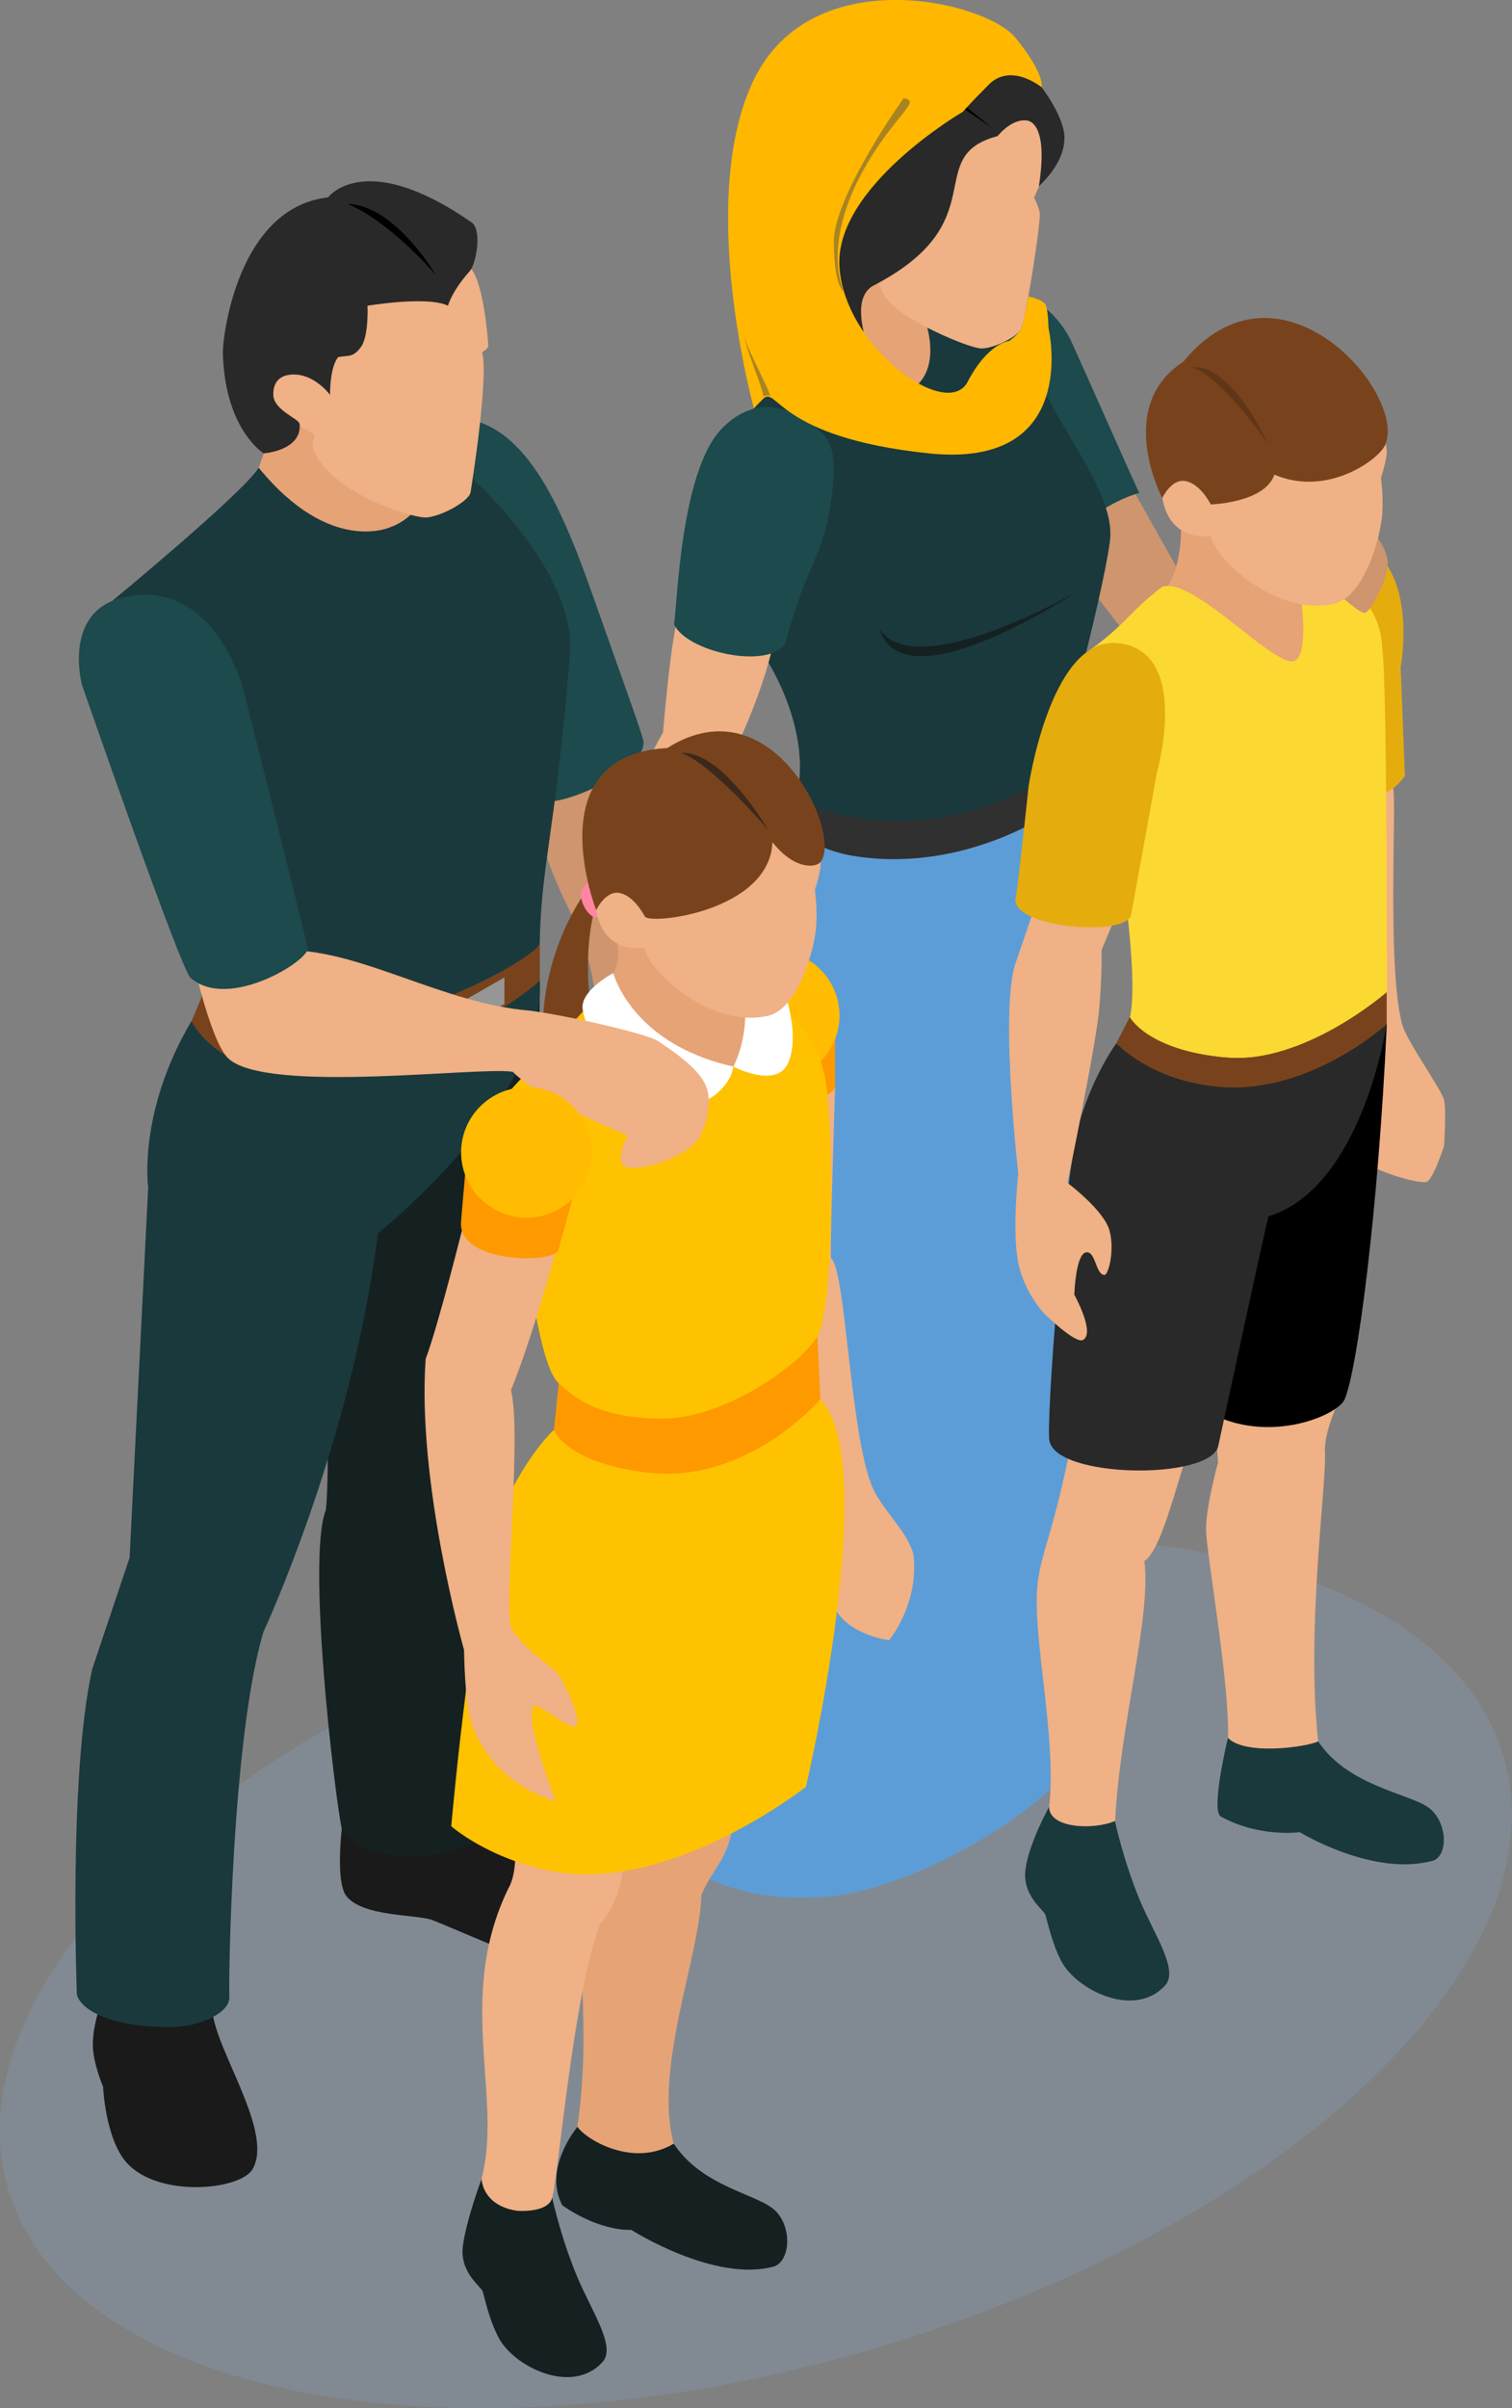<?xml version="1.0" encoding="UTF-8"?>
<svg xmlns="http://www.w3.org/2000/svg" width="120" height="191" viewBox="0 0 120 191" fill="none">
  <rect x="0" y="0" width="120" height="191" fill="#808080" stroke="none"/>
  <g clip-path="url(#clip0_4648_12329)">
    <g style="mix-blend-mode:multiply" opacity="0.3">
      <path d="M68.691 186.475C101.473 177.037 124.151 155.955 119.343 139.385C114.536 122.816 84.063 117.034 51.281 126.471C18.499 135.908 -4.179 156.991 0.629 173.56C5.437 190.13 35.909 195.912 68.691 186.475Z" fill="#82A1BD"></path>
    </g>
    <path d="M74.672 25.218L75.412 31.524L72.484 33.483L66.945 32.293L63.287 28.545L64.862 23.333L71.49 18.205L75.835 22.469L74.672 25.218Z" fill="#E6A376"></path>
    <path d="M61.828 64.123C61.828 64.123 55.983 70.482 54.714 75.505C53.446 80.527 51.088 134.026 50.391 140.238C50.602 147.451 57.357 151.115 65.507 150.452C73.657 149.788 86.575 141.502 86.522 136.89C83.435 104.408 86.099 67.082 83.89 64.112C82.579 62.185 61.828 64.112 61.828 64.112V64.123Z" fill="#5D9DD7"></path>
    <path d="M88.605 36.515L94.588 47.129L89.62 50.624L81.332 40.011L88.605 36.515Z" fill="#CE956E"></path>
    <path d="M80.243 22.912C82.569 23.712 84.218 25.312 85.053 27.144C85.888 28.966 90.18 38.653 90.412 39.095C85.846 40.443 82.178 45.276 82.178 45.276C82.178 45.276 75.296 25.175 80.243 22.912Z" fill="#1D4A4C"></path>
    <path d="M61.828 64.123C61.828 64.123 62.991 67.218 68.086 67.945C76.955 69.208 83.889 64.123 83.889 64.123L83.689 60.195L69.397 63.196L63.371 62.291L61.828 64.123Z" fill="#303030"></path>
    <path d="M59.481 50.256C64.545 57.121 63.371 62.291 63.371 62.291C63.371 62.291 63.467 64.281 67.526 64.765C77.103 66.481 83.742 61.143 83.742 61.143C83.742 61.143 87.399 47.94 88.086 42.949C88.53 39.737 85.306 35.673 82.727 30.756C80.644 26.786 77.019 24.038 75.443 23.343H72.621C75.507 29.398 72.346 30.861 72.346 30.861C72.346 30.861 67.166 33.42 65.391 26.997C64.407 27.765 57.283 34.904 57.283 34.904C57.283 34.904 52.653 39.958 59.492 50.267L59.481 50.256Z" fill="#1A393C"></path>
    <path d="M85.359 46.992C85.359 46.992 72.621 54.288 69.788 49.856C71.659 56.11 85.359 46.992 85.359 46.992Z" fill="#152121"></path>
    <path d="M110.56 62.512C110.867 63.322 110.063 76.8 111.279 81.222C111.543 82.412 114.408 86.424 114.609 87.234C114.799 88.045 114.609 90.888 114.609 90.888C114.609 90.888 113.784 93.478 113.245 93.731C112.695 93.984 108.89 92.825 108.277 92.067C109.683 89.109 106.67 61.501 106.67 61.501C106.67 61.501 110.253 61.701 110.571 62.501L110.56 62.512Z" fill="#EFB185"></path>
    <path d="M93.721 42.454C93.721 42.454 93.689 45.276 92.453 46.792C92.379 47.761 95.433 50.519 95.433 50.519L99.323 55.121L104.514 54.51L106.036 51.246L104.112 44.813L99.662 40.622L93.795 40.011L93.732 42.454H93.721Z" fill="#E6A376"></path>
    <path d="M104.62 138.122C106.935 141.608 111.723 142.239 113.309 143.324C114.831 144.356 115.011 147.062 113.774 147.567C109.028 148.915 103.161 145.324 103.161 145.324C103.161 145.324 99.947 145.767 96.892 144.082C96.057 143.619 97.453 137.849 97.453 137.849C97.453 137.849 103.552 138.122 104.609 138.122H104.62Z" fill="#1A393C"></path>
    <path d="M106.596 110.441C106.596 110.441 105.19 113.021 105.148 114.979C105.359 117.337 103.615 129.078 104.619 138.122C103.668 138.575 98.816 139.249 97.463 137.848C97.579 133.3 95.719 123.129 95.719 121.275C95.719 119.422 96.67 115.99 96.67 115.99L96.237 109.472L106.607 110.43L106.596 110.441Z" fill="#EFB185"></path>
    <path d="M110.063 81.254C109.397 95.953 107.727 108.693 106.712 110.999C106.131 112.326 100.19 114.811 95.317 111.662C94.218 111.21 94.831 90.488 94.831 90.488C94.831 90.488 109.735 80.591 110.053 81.254H110.063Z" fill="black"></path>
    <path d="M88.488 144.44C88.488 144.44 89.143 147.535 90.475 150.747C91.617 153.463 93.583 156.275 92.463 157.486C90.042 160.128 85.444 157.854 84.228 155.548C83.435 154.021 83.107 152.253 82.959 151.863C82.822 151.473 81.131 150.357 81.384 148.294C81.638 146.23 83.255 143.324 83.255 143.324L88.488 144.44Z" fill="#1A393C"></path>
    <path d="M43.826 174.322C43.826 174.322 44.481 177.417 45.824 180.618C46.965 183.345 48.932 186.156 47.811 187.357C45.39 190 40.792 187.725 39.577 185.419C38.773 183.903 38.445 182.134 38.308 181.745C38.171 181.355 36.479 180.239 36.733 178.175C36.987 176.112 38.223 172.816 38.223 172.816L43.837 174.322H43.826Z" fill="#152121"></path>
    <path d="M94.662 114.505C93.911 115.148 92.431 122.855 90.825 123.813C91.385 128.257 88.89 136.743 88.499 144.429C86.808 145.167 83.256 145.03 83.266 143.313C83.879 137.838 81.966 130.089 82.326 125.866C82.579 123.013 83.763 121.486 85.381 112.505C86.29 112.631 95.433 113.853 94.672 114.495L94.662 114.505Z" fill="#EFB185"></path>
    <path d="M88.604 82.749C88.604 82.749 86.945 84.907 85.708 88.856C84.482 92.805 82.96 113.368 83.298 114.316C83.922 117.232 95.814 117.411 96.67 114.768C96.998 113.242 100.327 97.795 100.666 96.479C108.118 94.205 110.053 81.254 110.053 81.254L88.594 82.739L88.604 82.749Z" fill="#292929"></path>
    <path d="M106.934 42.643C112.854 44.075 111.163 52.909 111.163 52.909L111.501 61.522C111.501 61.522 110.01 64.133 106.934 62.775C106.903 61.617 106.342 42.569 106.934 42.654V42.643Z" fill="#E5AC0E"></path>
    <path d="M102.737 52.415C101.247 53.088 94.661 45.655 92.23 46.55C89.693 48.466 89.281 49.582 86.522 51.541C85.951 52.246 90.898 75.116 89.682 80.675C89.936 81.633 92.452 83.328 96.035 83.739C103.921 85.013 110.073 79.011 110.073 78.706C110.073 75.863 110.073 53.678 109.703 51.456C109.566 45.834 102.832 44.57 102.832 44.57C102.832 44.57 104.238 51.73 102.748 52.415H102.737Z" fill="#FCD832"></path>
    <path d="M106.025 46.908C106.025 46.908 107.981 48.803 108.393 48.592C108.795 48.382 110.201 45.95 110.137 44.57C110.074 43.201 108.34 41.401 108.34 41.401L106.015 46.908H106.025Z" fill="#CE956E"></path>
    <path d="M38.943 145.829C39.788 146.977 47.505 149.473 48.742 150.905C49.968 152.337 49.408 154.495 48.911 155.106C48.425 155.695 43.657 156.085 40.465 154.842C38.551 154.095 35.581 152.789 34.344 152.305C33.118 151.821 28.773 152.063 27.473 150.368C26.501 149.03 27.262 143.892 27.262 143.892C27.262 143.892 38.108 144.692 38.953 145.84L38.943 145.829Z" fill="#1A1A1A"></path>
    <path d="M42.463 87.129C43.869 98.985 38.213 118.559 38.213 118.559C38.213 118.559 36.765 133.553 38.509 145.124C37.97 147.125 29.63 148.746 27.114 145.009C26.564 142.376 24.334 123.666 25.856 119.781C26.406 115.085 25.349 93.005 25.349 93.005C25.349 93.005 38.108 78.643 42.833 77.79C42.833 77.79 42.875 82.834 42.452 87.129H42.463Z" fill="#152121"></path>
    <path d="M16.87 159.591C17.177 162.708 21.722 169.12 20.052 172.037C19.08 173.732 12.515 174.353 10.021 171.5C8.35 169.573 8.181 165.509 8.181 165.509C8.181 165.509 7.367 163.624 7.367 162.16C7.367 160.697 7.959 159.033 7.959 159.033C7.959 159.033 16.13 159.117 16.86 159.581L16.87 159.591Z" fill="#1A1A1A"></path>
    <path d="M11.765 94.1L10.285 123.55C10.285 123.55 8.097 130.047 7.315 132.395C5.423 140.923 6.099 158.202 6.099 158.202C6.501 159.655 9.429 160.887 13.89 160.76C15.845 160.708 18.277 159.655 18.203 158.381C18.129 157.096 18.414 137.754 20.909 129.436C20.909 129.436 27.949 114.337 29.979 97.848C29.915 97.848 43.382 87.256 42.833 77.79C42.833 77.064 18.573 83.107 15.19 81.001C10.941 88.172 11.754 94.11 11.754 94.11L11.765 94.1Z" fill="#1A393C"></path>
    <path d="M16.014 79.053L15.2 80.99C15.2 80.99 16.955 84.77 22.674 84.992C34.502 85.318 42.843 77.79 42.843 77.79V74.799L16.014 79.053Z" fill="#78431C"></path>
    <path d="M40.031 79.632L36.966 81.401V79.285L40.031 77.526V79.632Z" fill="#969696"></path>
    <path d="M53.943 48.487C53.266 50.109 52.621 58.09 52.621 58.09C52.621 58.09 50.412 61.912 49.862 64.323C49.524 65.334 51.342 79.885 51.342 79.885C51.342 79.885 57.272 66.06 57.78 64.155C58.298 62.249 58.065 60.048 58.065 60.048C58.065 60.048 60.941 54.373 61.617 49.719C61.501 48.708 54.63 46.855 53.953 48.487H53.943Z" fill="#EFB185"></path>
    <path d="M57.262 34.02C53.932 37.495 53.742 48.487 53.488 49.498C54.45 51.688 60.835 53.109 62.294 51.098C64.017 44.928 65 44.496 65.729 41.117C65.972 39.516 66.744 35.999 65.444 34.567C64.144 33.146 60.592 30.545 57.262 34.02Z" fill="#1D4A4C"></path>
    <path d="M47.177 81.117C46.532 83.623 44.524 85.445 46.141 87.087C46.469 87.266 46.437 86.898 47.452 86.35C48.742 86.677 50.116 85.582 50.676 88.867C50.708 89.088 49.714 90.488 49.831 90.699C51.036 90.973 51.797 90.867 52.304 90.583C52.812 90.299 52.812 89.456 52.981 87.435C53.53 86.593 51.966 82.97 51.966 80.486C51.025 75.979 52.325 62.26 50.475 59.122C48.816 56.279 43.118 58.964 41.427 61.859L42.949 66.492C44.471 72.136 46.501 72.852 47.346 79.633C47.156 79.685 47.188 81.054 47.167 81.107L47.177 81.117Z" fill="#CE956E"></path>
    <path d="M36.374 33.167C41.923 33.441 44.82 40.895 47.23 47.75C49.429 53.994 50.761 57.605 51.046 58.69C51.638 60.964 43.361 64.891 42.04 63.196C41.839 62.638 33.467 37.473 33.467 37.473C33.467 37.473 35.095 33.167 36.384 33.167H36.374Z" fill="#1D4A4C"></path>
    <path d="M46.755 84.95C46.755 84.95 48.636 82.97 49.947 84.076C51.247 85.181 51.543 87.435 51.607 88.151C51.808 90.183 51.025 90.541 50.18 90.594C49.334 90.636 46.691 88.519 46.057 87.382C45.412 86.255 46.755 84.95 46.755 84.95Z" fill="#C2A091"></path>
    <path d="M46.701 85.35C46.701 85.35 48.488 83.476 49.725 84.529C50.961 85.571 51.247 87.708 51.3 88.382C51.49 90.299 50.75 90.646 49.947 90.688C49.143 90.741 46.638 88.73 46.035 87.656C45.433 86.592 46.701 85.35 46.701 85.35Z" fill="#F0C6B4"></path>
    <path d="M20.941 35.957L20.528 37.105V38.979L23.308 43.254L31.099 44.549L35.148 42.422V37.642L32.442 32.293L24.418 31.356L20.528 33.167L20.941 35.957Z" fill="#E6A376"></path>
    <path d="M20.528 37.105C19.249 39.148 8.89 47.676 8.89 47.676L14.566 69.135L16.162 74.484C16.162 74.484 16.162 77.421 16.004 79.053C22.843 86.708 42.653 76.358 42.833 74.8C42.949 68.472 44.122 65.839 45.222 51.972C45.972 44.549 34.661 34.694 33.509 35.347C35.232 40.464 31.035 41.791 31.035 41.791C31.035 41.791 26.247 44.096 20.539 37.105H20.528Z" fill="#1A393C"></path>
    <path d="M37.4 21.332C38.478 22.691 38.753 27.45 38.753 27.45C38.753 27.45 38.753 27.65 38.267 27.924C38.785 29.966 37.474 38.274 37.347 39.042C37.22 39.8 34.778 41.085 33.689 41.043C32.601 41.001 26.829 39.358 24.979 35.957C24.641 35.325 24.979 34.483 24.979 34.483L23.14 33.399L20.011 31.64L21.131 25.165L25.592 20.606L33.742 17.815C33.742 17.815 36.871 21.058 37.4 21.332Z" fill="#EFB185"></path>
    <path d="M37.293 21.49C37.061 21.764 35.993 22.922 35.549 24.249C33.943 23.449 29.165 24.249 29.165 24.249C29.165 24.249 29.281 26.649 28.646 27.523C28.002 28.408 27.6 28.166 26.839 28.324C26.152 29.166 26.194 31.324 26.194 31.324C26.194 31.324 24.873 29.492 22.981 29.724C22.473 29.787 21.659 30.082 21.691 31.324C21.733 32.556 23.742 33.199 23.784 33.641C23.942 35.757 20.93 35.957 20.93 35.957C20.93 35.957 17.843 34.094 17.685 27.976C17.685 26.502 18.932 16.457 26.035 15.657C26.035 15.657 28.921 11.719 37.452 17.657C38.276 18.289 37.78 20.932 37.293 21.49Z" fill="#292929"></path>
    <path d="M27.601 16.173C31.374 16.289 34.588 21.806 34.588 21.806C34.588 21.806 31.047 17.647 27.601 16.173Z" fill="black"></path>
    <path d="M53.477 170.036C55.792 173.521 60.179 174.006 61.543 175.353C62.864 176.67 62.727 179.249 61.479 179.755C56.743 181.102 50.094 176.859 50.094 176.859C50.094 176.859 47.758 177.07 44.629 174.922C43.065 171.953 45.834 168.688 45.834 168.688C45.834 168.688 52.399 170.036 53.477 170.036Z" fill="#152121"></path>
    <path d="M58.108 144.882C57.864 147.357 56.469 148.325 55.666 150.315C55.581 154.948 51.86 164.045 53.467 170.026C50.253 171.963 46.48 169.689 45.824 168.678C46.945 160.929 45.74 155.106 45.909 145.925C46.48 145.84 58.002 143.492 58.097 144.882H58.108Z" fill="#E6A376"></path>
    <path d="M49.471 147.967C49.471 147.967 49.365 150.684 47.632 152.6C45.517 158.023 44.333 172.458 43.826 174.322C43.498 175.533 41.12 175.354 41.12 175.354C41.12 175.354 38.498 175.185 38.213 172.827C39.936 166.351 36.13 158.423 40.348 149.778C41.12 148.473 40.856 146.03 40.856 146.03L49.46 147.967H49.471Z" fill="#EFB185"></path>
    <path d="M66.278 86.234C66.278 86.234 65.845 99.48 65.961 99.806C67.113 100.659 67.452 113.589 69.206 117.885C69.936 119.686 72.135 121.57 72.504 123.36C72.927 127.288 70.559 130.099 70.559 130.099C70.559 130.099 66.553 129.583 65.961 126.73C65.559 124.834 59.65 99.806 59.65 99.806L62.917 87.013L66.278 86.234Z" fill="#EFB185"></path>
    <path d="M43.964 113.41C43.964 113.41 41.797 115.326 39.767 119.896C37.568 124.887 35.813 144.85 35.813 144.85C35.813 144.85 38.816 147.504 43.964 148.441C53.287 150.136 63.964 141.723 63.964 141.723C63.964 141.723 69.999 115.99 65.105 110.967C63.456 109.03 43.964 113.41 43.964 113.41Z" fill="#FFC200"></path>
    <path d="M44.344 109.715L43.964 113.41C43.964 113.41 44.831 115.98 51.279 116.79C59.313 117.801 65.106 110.978 65.106 110.978L64.873 105.987L44.344 109.715Z" fill="#FF9900"></path>
    <path d="M66.278 82.423V86.234C65.993 87.129 63.678 87.361 62.917 87.013C62.166 86.676 61.817 83.528 61.817 83.528L66.278 82.412V82.423Z" fill="#FF9900"></path>
    <path d="M66.627 80.548C66.627 83.412 64.302 85.729 61.437 85.729C58.572 85.729 56.236 83.412 56.236 80.548C56.236 77.684 58.572 75.378 61.437 75.378C64.302 75.378 66.627 77.695 66.627 80.548Z" fill="#FFBC00"></path>
    <path d="M48.963 74.8C49.323 76.116 48.678 77.19 48.678 77.19L48.393 80.717L51.669 84.36L55.834 85.74L59.873 84.508L60.56 81.981L60.19 78.916L55.422 75.484L50.401 73.462C50.401 73.462 48.858 73.852 48.963 74.81V74.8Z" fill="#E6A376"></path>
    <path d="M46.596 70.577C46.596 70.577 42.833 75.336 43.087 82.422C44.609 84.718 46.723 82.981 47.304 82.412C45.824 75.463 47.368 71.567 47.368 71.567L46.585 70.577H46.596Z" fill="#78431C"></path>
    <path d="M46.089 70.862C46.089 71.767 46.797 72.778 47.336 72.778C47.875 72.778 48.118 71.683 48.118 71.683L47.061 69.767C47.061 69.767 46.078 70.23 46.078 70.862H46.089Z" fill="#FF85A1"></path>
    <path d="M46.987 79.453L40.602 86.371C40.602 86.371 41.797 107.44 44.345 109.714C45.687 110.914 47.474 112.473 52.463 112.515C57.452 112.578 63.52 108.261 64.873 105.987C66.237 103.713 66.163 89.572 65.518 85.697C64.556 79.906 59.059 78.442 59.059 78.442C59.059 78.442 59.778 84.539 57.505 84.992C55.222 85.455 46.987 79.453 46.987 79.453Z" fill="#FFC200"></path>
    <path d="M58.911 78.316C59.715 81.854 58.203 84.602 58.203 84.602C58.203 84.602 61.522 86.319 62.484 84.434C63.626 82.202 62.146 78.285 62.146 78.285C62.146 78.285 58.541 77.969 58.922 78.316H58.911Z" fill="white"></path>
    <path d="M48.678 77.179C48.678 77.179 46.226 78.442 46.226 79.895C46.564 83.728 53.382 87.529 54.524 87.613C56.226 87.74 58.065 86.002 58.192 84.592C50.094 82.791 48.667 77.168 48.667 77.168L48.678 77.179Z" fill="white"></path>
    <path d="M65.126 68.345C65.201 69.04 64.672 70.578 64.672 70.578C64.672 70.578 64.873 71.82 64.778 73.463C64.672 75.105 63.425 79.991 60.951 80.57C56.469 81.602 51.511 77.116 51.131 75.179C51.131 75.179 47.959 75.811 47.304 72.199C47.167 71.42 48.467 66.629 48.467 66.629L58.995 60.985L64.577 66.082C64.577 66.082 65.042 67.671 65.116 68.366L65.126 68.345Z" fill="#EFB185"></path>
    <path d="M61.31 66.797C61.057 72.335 51.501 73.367 51.184 72.694C51.025 72.441 50.306 71.061 49.175 70.83C48.055 70.609 47.315 72.188 47.315 72.188C47.315 72.188 42.526 59.89 52.959 59.332C61.48 53.941 67.061 66.608 65.031 68.461C64.693 68.734 63.139 69.082 61.31 66.808V66.797Z" fill="#78431C"></path>
    <path d="M54.038 59.721C57.304 59.49 60.962 65.818 60.962 65.818C60.962 65.818 56.406 60.49 54.038 59.721Z" fill="#3D291C"></path>
    <path d="M110.052 35.662C110.126 36.347 109.598 37.894 109.598 37.894C109.598 37.894 109.799 39.137 109.703 40.779C109.598 42.422 108.35 47.307 105.877 47.887C101.405 48.919 96.448 44.422 96.067 42.496C96.067 42.496 92.896 43.127 92.251 39.516C92.103 38.726 93.403 33.935 93.403 33.935L103.932 28.281L109.513 33.377C109.513 33.377 109.978 34.967 110.052 35.662Z" fill="#EFB185"></path>
    <path d="M101.142 37.642C100.391 39.885 96.099 40.011 96.099 40.011C95.951 39.758 95.222 38.379 94.091 38.158C92.97 37.937 92.241 39.506 92.241 39.506C92.241 39.506 88.425 32.251 93.901 28.703C101.469 19.468 111.575 31.061 109.968 35.21C109.63 36.294 105.455 39.495 101.131 37.642H101.142Z" fill="#78431C"></path>
    <path d="M94.588 29.113C97.865 28.881 100.634 35.21 100.634 35.21C100.634 35.21 96.956 29.871 94.588 29.113Z" fill="#613617"></path>
    <path d="M44.049 99.417C42.685 104.482 41.173 108.82 40.55 110.262C41.416 113.705 40.021 126.13 40.55 129.13C41.67 130.815 43.383 131.984 43.996 132.447C44.609 132.921 46.226 136.438 45.74 136.88C45.264 137.333 42.854 135.069 42.357 135.311C41.533 136.322 44.101 142.84 44.101 142.84C44.101 142.84 39.08 141.713 37.389 136.543C36.882 135.143 36.829 130.868 36.829 130.868C36.829 130.868 33.076 117.654 33.784 107.777C34.778 105.177 36.829 96.932 36.829 96.932C36.829 96.932 44.006 98.29 44.038 99.396L44.049 99.417Z" fill="#EFB185"></path>
    <path d="M36.965 92.583C36.965 92.583 36.595 96.679 36.585 97.016C36.49 100.217 44.016 100.259 44.323 99.132C44.629 98.006 45.75 93.921 45.75 93.921L36.965 92.573V92.583Z" fill="#FF9900"></path>
    <path d="M22.938 75.368C28.742 75.4 35.2 79.601 42.029 80.159C45.084 80.549 51.437 82.012 52.251 82.591C53.076 83.16 55.295 84.56 55.983 86.024C56.659 87.477 55.93 89.614 55.359 90.414C54.228 91.973 50.338 93.047 49.556 92.478C48.763 91.92 49.841 90.067 49.841 90.067C49.841 90.067 43.023 87.361 40.697 85.013C38.171 84.56 21.088 86.813 18.097 83.928C16.775 82.654 15.391 76.526 15.391 76.526C15.391 76.526 21.997 75.568 22.949 75.379L22.938 75.368Z" fill="#EFB185"></path>
    <path d="M10.01 47.329C4.883 48.339 6.501 54.309 6.501 54.309C6.501 54.309 14.366 77 15.127 77.558C18.129 80.211 24.619 76.136 24.418 75.189C24.08 73.599 19.408 55.068 19.408 55.068C19.408 55.068 17.283 45.886 10.01 47.329Z" fill="#1D4A4C"></path>
    <path d="M46.987 91.404C46.987 94.268 44.661 96.585 41.797 96.585C38.932 96.585 36.596 94.258 36.596 91.404C36.596 88.551 38.921 86.234 41.797 86.234C44.672 86.234 46.987 88.551 46.987 91.404Z" fill="#FFBC00"></path>
    <path d="M82.463 14.783C82.178 15.446 82.061 15.678 82.061 15.678C82.061 15.678 82.368 16.194 82.516 16.836C82.653 17.478 81.395 25.375 81.057 26.07C80.719 26.755 78.848 27.639 77.896 27.639C76.945 27.639 71.818 25.481 70.444 23.806C68.879 21.901 68.372 15.172 68.372 15.172L75.19 6.296L83.309 9.329C83.309 9.329 82.748 14.109 82.463 14.783Z" fill="#EFB185"></path>
    <path d="M79.186 10.792C73.044 12.414 79.186 17.605 69.207 22.712C66.617 24.47 70.708 30.777 69.989 33.135C69.144 31.114 64.461 30.113 62.093 30.103C62.093 30.103 59.112 27.007 59.556 21.68C60.01 16.352 58.087 3.538 68.52 2.58C68.52 2.58 70.539 -0.906 76.247 1.716C81.437 4.096 84.482 8.929 84.482 10.898C84.482 12.867 82.843 14.383 82.452 14.773C83.298 9.318 81.385 9.55 81.385 9.55C81.385 9.55 80.37 9.381 79.175 10.792H79.186Z" fill="#292929"></path>
    <path d="M69.482 3.264C69.989 2.927 78.763 10.171 78.763 10.171C78.763 10.171 68.975 3.601 69.482 3.264Z" fill="#020202"></path>
    <path d="M88.604 72.525L87.421 75.368C87.421 75.368 87.484 77.031 87.251 79.885C87.029 82.738 84.714 93.815 84.714 93.815C84.714 93.815 87.653 96.005 88.065 97.637C88.488 99.259 87.939 101.196 87.642 101.122C86.924 101.08 86.966 99.132 86.152 99.343C85.359 99.575 85.264 102.691 85.264 102.691C85.264 102.691 86.966 105.755 85.941 106.282C85.349 106.598 82.949 104.26 82.949 104.26C82.949 104.26 81.321 102.628 80.814 100.164C80.306 97.69 80.814 93.078 80.814 93.078C80.814 93.078 79.344 80.211 80.581 76.452C81.374 74.126 82.674 70.335 82.674 70.335L88.594 72.525H88.604Z" fill="#EFB185"></path>
    <path d="M88.319 51.004C83.319 51.004 81.638 62.344 81.638 62.344C81.638 62.344 80.793 70.346 80.602 71.272C80.296 73.61 89.429 74.336 89.767 72.557C89.957 71.588 91.807 61.333 91.807 61.333C91.807 61.333 94.704 51.193 88.34 50.993L88.319 51.004Z" fill="#E5AC0E"></path>
    <path d="M89.672 80.675C89.672 80.675 91.025 83.286 97.241 83.876C103.467 84.465 110.053 78.695 110.053 78.695V81.243C110.053 81.243 104.091 86.698 97.029 86.224C91.385 85.834 88.594 82.739 88.594 82.739L89.661 80.675H89.672Z" fill="#78431C"></path>
    <path d="M76.384 8.887C76.384 8.887 66.141 14.857 66.627 21.248C67.114 27.639 75.179 33.388 76.797 30.282C78.414 27.176 80.105 27.039 80.105 27.039C80.105 27.039 80.983 26.428 81.12 25.891C81.257 25.354 81.617 23.512 81.617 23.512C81.617 23.512 82.79 23.754 82.991 24.186C83.192 24.617 83.213 26.007 83.213 26.007C83.213 26.007 85.877 37.242 73.689 35.957C61.501 34.673 61.712 30.493 60.528 31.661C59.735 32.451 59.841 32.419 59.841 32.419C59.841 32.419 55.211 15.783 59.841 6.297C64.471 -3.19 78.213 0.084 80.591 2.99C82.97 5.896 82.663 6.918 82.663 6.918C82.663 6.918 80.243 4.928 78.467 6.718C76.691 8.508 76.395 8.897 76.395 8.897L76.384 8.887Z" fill="#FFB700"></path>
    <path opacity="0.47" d="M60.539 31.493C60.539 31.493 60.539 31.335 61.131 31.367C60.718 30.198 59.006 27.187 59.006 26.302C59.112 27.629 60.845 31.419 60.539 31.504V31.493Z" fill="#494949"></path>
    <path opacity="0.47" d="M71.712 7.792C71.712 7.792 66.131 15.604 66.173 19.237C66.215 22.869 66.977 23.101 66.977 23.101C66.977 23.101 64.313 17.984 71.342 9.392C72.23 8.276 72.568 7.928 71.712 7.792Z" fill="#494949"></path>
  </g>
  <defs>
    <clipPath id="clip0_4648_12329">
      <rect width="120" height="191" fill="white"></rect>
    </clipPath>
  </defs>
</svg>
